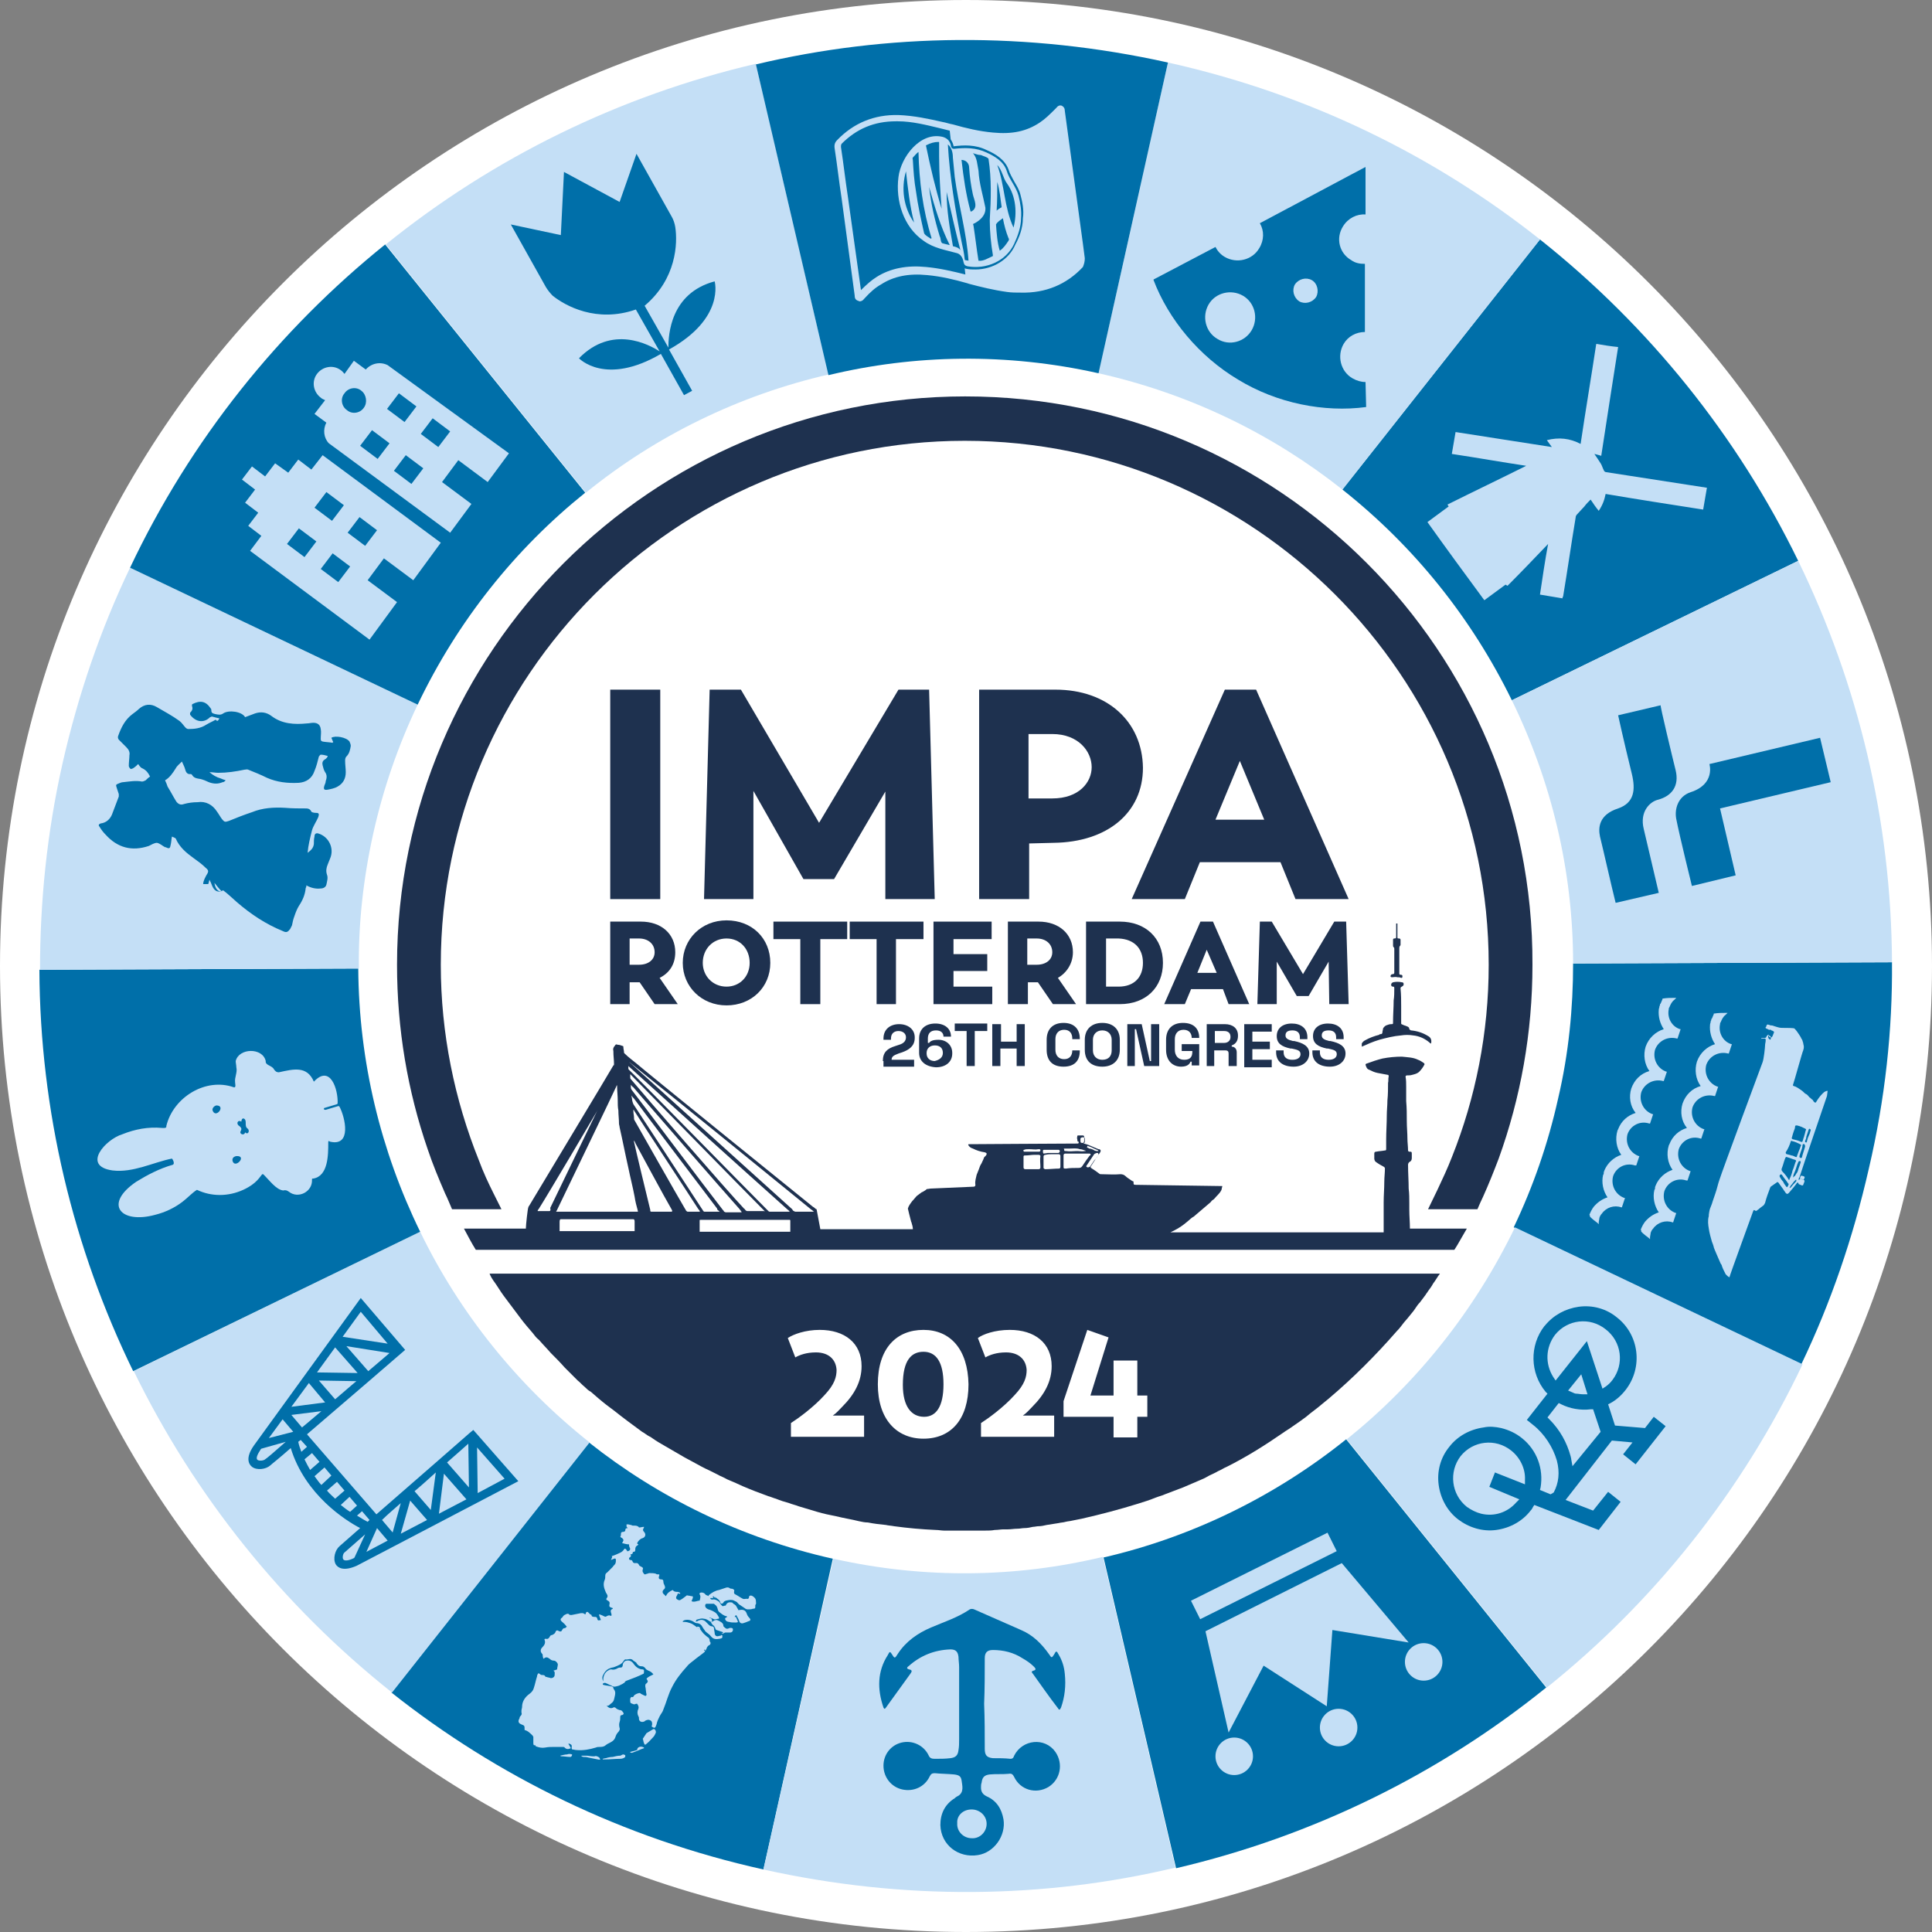 <svg enable-background="new 0 0 309 309" height="309" viewBox="0 0 309 309" width="309" xmlns="http://www.w3.org/2000/svg" xmlns:xlink="http://www.w3.org/1999/xlink"><rect x="0" y="0" width="309" height="309" fill="#808080" stroke="none"/><defs><clipPath id="a"><use xlink:href="#b"/></clipPath><path id="b" d="m241.8 112 45.8-22.3c-9.7-19.9-23.8-37.5-41.3-51.4l-31.6 40c11.5 9.1 20.7 20.6 27.1 33.7z"/></defs><path d="m309 154.5c0 85.3-69.2 154.5-154.5 154.5s-154.5-69.2-154.5-154.5 69.2-154.5 154.5-154.5 154.5 69.2 154.5 154.5" fill="#fff"/><use fill="#006fa9" xlink:href="#b"/><path clip-path="url(#a)" d="m213.3 59c.3.3.3.4-.3.9.1-.4.2-.7.3-.9zm-3.9 1.2c-.9-.9-.9-.9-.5-1.1.2.3.4.6.5 1.1.1-.1 0-.1 0 0zm1.8-1.1h.2v.4s-.1 0-.3 0c0-.2 0-.3.1-.4zm-.6 2.3c0 .1-.2.2-.3.2s-.1-.1-.2-.2h.1c.2-.4.3-.9.5-1.3 0-.1.1-.1.2-.2v.3c0 .4-.2.8-.3 1.2zm.6-.2c0 .1-.1.1-.2.1 0-.1-.1-.2 0-.2.1-.4.2-.7.3-1.1 0 0 0-.1.1-.2 0 0 .1 0 .1.1s.1.1.1.2c-.2.4-.3.8-.4 1.1z" fill="#006fa9"/><path d="m302.6 153.9-51 .2c0 7.1-.7 14.4-2.4 21.6-1.6 7.2-4 14.1-7.1 20.6l46 21.9c4.7-9.8 8.3-20.3 10.8-31.3 2.6-11.1 3.8-22.2 3.7-33z" fill="#006fa9"/><path d="m249.9 95.7c-1.2-.2-2.4-.4-3.6-.6.4-2.7.8-5.4 1.3-8.1-2.2 2.3-4.3 4.5-6.5 6.7-.1-.1-.2-.1-.3-.2-1.1.8-2.3 1.7-3.4 2.5-3.1-4.2-6.1-8.3-9.1-12.5 1.1-.8 2.3-1.7 3.4-2.5-.1-.1-.1-.2-.2-.3 4.2-2.1 8.4-4.1 12.6-6.2-4-.6-7.9-1.3-11.9-1.9.2-1.2.4-2.4.6-3.5 5.1.8 10.2 1.6 15.4 2.4-.3-.4-.5-.7-.8-1.1 1.9-.5 3.7-.3 5.4.6.8-5.4 1.7-10.7 2.5-16 1.2.2 2.4.4 3.5.5-.9 5.7-1.8 11.5-2.7 17.4-.3-.1-.7-.2-1.1-.3.4.6.7 1 1 1.5.2.3.3.7.5 1.1.1.2.1.2.3.3 5.2.8 10.3 1.6 15.5 2.4.2 0 .5.1.7.1-.2 1.2-.4 2.4-.6 3.5-5.1-.8-10.3-1.6-15.6-2.5-.2 1-.5 1.8-1.1 2.7-.5-.6-.9-1.2-1.3-1.8-.4.4-.7.7-1 1.1-.4.4-.8.9-1.2 1.3-.1.1-.2.3-.2.5-.7 4.2-1.3 8.4-2 12.6-.1.1-.1.2-.1.3z" fill="#c4dff6"/><path d="m214.7 78.3 31.6-40c-16.9-13.4-37-23.3-59.5-28.3l-11.1 49.7c14.7 3.3 27.9 9.8 39 18.6z" fill="#c4dff6"/><path d="m218.4 61.1c-.7 0-1.4-.2-2.1-.6-1.9-1.1-2.5-3.6-1.4-5.5.7-1.2 2-1.9 3.4-1.9v-10.9c-.8 0-1.5-.1-2.2-.6-1.9-1.1-2.5-3.5-1.3-5.4.8-1.3 2.2-2 3.6-1.9v-7.6l-16.9 9c.7 1.2.7 2.7-.1 4-1.1 1.9-3.6 2.5-5.5 1.4-.7-.4-1.2-1-1.5-1.6l-9.9 5.2v.1c2.4 6.3 7.3 12.2 13.5 15.9 6.2 3.8 13.8 5.3 20.5 4.4zm-23.7-6.9c-1.9-1.1-2.5-3.6-1.4-5.5s3.6-2.5 5.5-1.4 2.5 3.6 1.4 5.5-3.6 2.6-5.5 1.4zm13.1-6c-.9-.6-1.2-1.8-.7-2.7.6-.9 1.8-1.2 2.7-.7s1.2 1.8.7 2.7c-.6.9-1.8 1.2-2.7.7z" fill="#006fa9"/><path d="m251.6 154.1 51-.2c-.1-22.6-5.4-44.5-15-64.2l-45.8 22.3c6.3 12.9 9.8 27.2 9.8 42.1z" fill="#c4dff6"/><path d="m94.2 230.7-31.6 40c16.9 13.4 37 23.3 59.5 28.3l11.1-49.7c-14.7-3.3-27.9-9.8-39-18.6z" fill="#006fa9"/><path d="m215.4 230.2 32 39.7c17.1-13.7 31.2-31.3 40.9-51.7l-46-21.9c-6.5 13.4-15.7 24.9-26.9 33.9z" fill="#c4dff6"/><path d="m264.5 226.6-1.4 1.8-4.8-.4-1.1-3.4.4-.2c.9-.5 1.7-1.2 2.4-2.1 2.8-3.6 2.2-8.8-1.4-11.6-1.7-1.4-3.9-2-6.1-1.7-2.1.3-4 1.3-5.4 3l-.1.1c-2.4 3.1-2.3 7.5.2 10.5l.3.3-3.3 4.2 1 .8c1.8 1.4 3.2 3.6 3.8 5.7.5 1.9.3 3.6-.5 5.1l-.5.3-1.7-.7.1-.4c.5-3-.6-6-3-7.9-1-.8-2.1-1.3-3.3-1.6-.9-.2-1.9-.3-2.8-.1-2.2.3-4.2 1.4-5.5 3.1-1.4 1.7-2 3.9-1.7 6.1s1.4 4.2 3.1 5.5 3.9 2 6.1 1.7 4.2-1.4 5.5-3.1c.2-.2.3-.4.4-.6l.2-.3 10.3 4 3.5-4.5-2-1.6-2.4 3-4.4-1.7 7.4-9.5 3.3.3-1.5 1.9 2 1.6 4.8-6.1zm-21.5 13.2-.5.5c-1.4 1.6-3.5 2.3-5.6 1.8-.8-.2-1.6-.6-2.3-1.1-2.5-2-2.9-5.6-1-8.1 2-2.5 5.6-2.9 8.1-.9 1.4 1.1 2.3 2.9 2.2 4.7v.7l-4.8-1.9-.9 2.3zm8.5-5.3-.2-1.1c0-.2-.1-.4-.1-.5-.6-2.2-1.7-4.2-3.4-5.9l-.3-.3 1.8-2.3.4.2c1.4.7 3.1 1 4.7.8h.4l1.2 3.6zm-.7-12.1 2.1-2.6 1 3.2h-.7c-.4 0-.8-.1-1.1-.1-.2 0-.4-.1-.6-.2zm7.1-1.7c-.3.4-.6.7-1 1l-.6.4-2.5-7.6-5 6.3-.4-.6c-1.3-2.1-1.2-4.7.3-6.7 2-2.5 5.6-2.9 8.1-.9 2.6 2 3 5.6 1.1 8.1z" fill="#006fa9"/><path d="m176.5 249.1 11.6 49.7c21.8-5.1 42-15 59.2-28.9l-32-39.7c-11.2 9-24.5 15.6-38.8 18.9z" fill="#006fa9"/><path d="m133.3 249.3-11.2 49.7c22.5 5 44.9 4.7 65.9-.3l-11.6-49.7c-13.7 3.3-28.4 3.6-43.1.3z" fill="#c4dff6"/><path d="m67.2 197-45.8 22.3c9.7 19.9 23.8 37.5 41.3 51.4l31.6-40c-11.5-9.1-20.8-20.7-27.1-33.7z" fill="#c4dff6"/><path d="m57.3 154.9-51 .2c.1 22.6 5.4 44.5 15 64.2l45.9-22.3c-6.3-12.9-9.8-27.2-9.9-42.1z" fill="#006fa9"/><circle cx="227.7" cy="265.8" fill="#c4dff6" r="3"/><circle cx="214.1" cy="276.3" fill="#c4dff6" r="3"/><circle cx="197.4" cy="280.9" fill="#c4dff6" r="3"/><path d="m214.6 250-21.8 10.9 3.7 16.2 5.6-10.7 10.1 6.5.9-12.2 12.2 2z" fill="#c4dff6"/><path d="m189.8 250.5h24.4v3.3h-24.4z" fill="#c4dff6" transform="matrix(-.895 .446 -.446 -.895 495.386 387.634)"/><path d="m59.7 133.3c1.6-7.2 4-14.1 7.1-20.6l-46-21.9c-4.7 9.8-8.3 20.3-10.8 31.3-2.5 11.1-3.6 22.1-3.6 33l51-.2c-.1-7.1.7-14.4 2.3-21.6z" fill="#c4dff6"/><path d="m93.6 78.8-32-39.7c-17 13.7-31.1 31.2-40.8 51.7l46 21.9c6.4-13.4 15.6-24.9 26.8-33.9z" fill="#006fa9"/><path d="m62 58.4c-1.2-.6-2.6-.3-3.5.7l-1.9-1.4-1.5 2.1c-.2-.2-.3-.4-.6-.6-1.2-.9-2.9-.6-3.8.6s-.6 2.9.6 3.8c.2.2.5.3.7.4l-1.7 2.2 1.9 1.4c-.6 1.1-.4 2.5.4 3.3l19.4 14.3 3.4-4.6-4.7-3.5 2.6-3.5 4.7 3.5 3.4-4.6zm5.7 16.5-1.9 2.5-2.8-2.1 1.9-2.5zm-5.4-4-1.9 2.5-2.8-2.1 1.9-2.5zm-4.1-5.7c-.6.9-1.9 1.1-2.7.4-.9-.6-1.1-1.9-.4-2.7.6-.9 1.9-1.1 2.7-.4.8.6 1 1.9.4 2.7zm13.8 3.8-1.9 2.5-2.8-2.1 1.9-2.5zm-5.4-4-1.9 2.5-2.8-2.1 1.9-2.5z" fill="#c4dff6"/><path d="m49.8 75.1-2.1-1.6-1.6 2.1-2.1-1.5-1.6 2.1-2.1-1.6-1.6 2.1 2.1 1.6-1.6 2.1 2.1 1.6-1.6 2.1 2.1 1.6-1.8 2.4 19.1 14.2 4.4-6-4.7-3.5 2.6-3.5 4.7 3.5 4.4-6-18.9-14zm6.2 15.5-1.9 2.5-2.8-2.1 1.9-2.5zm-5.4-4-1.9 2.5-2.8-2.1 1.9-2.5zm9.7-1.8-1.9 2.5-2.8-2.1 1.9-2.5zm-5.3-4-1.9 2.5-2.8-2.1 1.9-2.5z" fill="#c4dff6"/><path d="m132.5 59.9-11.6-49.7c-21.8 5.1-42 15-59.2 28.9l32 39.7c11.2-9.1 24.5-15.6 38.8-18.9z" fill="#c4dff6"/><path d="m106.9 55.6-3.8-6.7c5.1-4.3 5.3-10 4.9-12.6-.1-.6-.3-1.2-.6-1.7l-5.6-10-2.7 7.7-8.9-4.8-.5 10.1-8-1.7 5.6 10c.3.5.7 1 1.1 1.4 2 1.6 7 4.4 13.3 2.2l3.8 6.7c-1.7-1.1-7.6-4.3-12.9 1.1 0 0 4.2 4.5 13.1-.7l3.7 6.6 1.3-.7-3.7-6.6c9-5 7.3-10.9 7.3-10.9-7.1 1.9-7.4 8.6-7.4 10.6z" fill="#006fa9"/><path d="m175.7 59.7 11.1-49.7c-22.5-5-44.9-4.7-65.9.3l11.6 49.7c13.7-3.3 28.5-3.6 43.2-.3z" fill="#006fa9"/><path clip-rule="evenodd" d="m88.1 268.4c-.2-.1-.5-.1-.7-.2-.1 0-.2 0-.2-.1-.1-.2-.3-.2-.5-.2s-.3-.1-.4-.2-.3-.1-.3.1c-.1.1-.1.2-.1.3-.2.6-.3 1.2-.5 1.8-.1.4-.3.7-.7 1-.7.5-1.2 1.2-1.2 2.1 0 .2-.1.4-.1.6v.3c.1.2 0 .4-.1.5s-.2.2-.2.4c-.3.5-.2.8.3 1s.5.2.5.8v.1c.5.1.9.5 1.3.9 0 .1.1.1.1.2v1c0 .3.1.4.3.3 0 .1.1.2.1.2.5.2 1 .3 1.5.2s1-.1 1.5-.1h1.3c.1 0 .3 0 .3.1.3.3.6.3 1 .1-.1-.2-.2-.4-.4-.7.2-.1.3.1.4.1.3.2 0 .5.2.8.2 0 .5.1.7.1 1.1.1 2.1-.1 3.1-.4.2-.1.4-.1.7-.1.4 0 .7-.1.9-.3.1-.1.3-.2.5-.3.4-.2.8-.4 1-.9.1-.3.2-.6.5-.9.1-.1.3-.4.2-.6-.1-.4-.1-.7 0-1s.1-.5.1-.8c0-.2.1-.3.3-.3.3-.1.3-.3.1-.5-.1-.2-.3-.3-.5-.3-.1 0-.2-.1-.3-.1-.2-.1-.3-.2-.4-.3-.1 0-.2-.1-.3 0-.4.2-.7.1-1.1-.3.4.1.5-.2.8-.4.4-.3.4-.6.5-1s.2-.8-.1-1.2c0 0-.1-.1-.1-.2 0-.2-.2-.3-.4-.3-.4-.1-.7-.1-1.1-.2-.1 0-.2-.1-.2-.1 0-.1.1-.2.1-.2.1 0 .3-.1.4 0 .3.1.6.3.9.4.4.3.8.1 1.2 0l.6-.3c.1-.1.2-.1.3-.2.1-.3.4-.3.6-.4.8-.3 1.6-.6 2.4-1 .1 0 .1-.3.1-.5 0-.1-.1-.2-.2-.2-.6 0-1.1-.4-1.4-.8-.3-.5-.7-.7-1.2-.6-.3 0-.6.4-.6.7 0 .2-.1.4-.3.4s-.3 0-.5.1c-.3.2-.7.3-1 .2-.1 0-.3 0-.4.1-.7.3-1 1.1-.9 1.8-.2-.3-.2-.6-.1-.9.3-.6.6-1 1.2-1.2.2-.1.5-.1.7-.2.5-.2 1.1-.4 1.4-.9.1-.1.2-.3.3-.3.4.1.9-.3 1.3.2.1.1.2.1.3.2s.2.1.2.2c.2.3.4.5.8.5.3 0 .4.1.6.3.1.2.3.3.5.4.3.1.6.3.8.6-.4.2-.9.4-1.1.7.1.2.2.3.2.4s-.1.3-.3.4c-.1.1-.1.3-.1.4.1.4.1.9.2 1.3 0 .2-.1.3-.3.2s-.4-.2-.6-.3c0 0-.1-.1-.1-.1-.2-.1-.9.2-1 .4s-.2.3-.4.2c-.3.2-.2.5-.2.8 0 .1.1.2.1.2.3.1.5.3.8.1h.2c.2.3.3.5.2.8-.2.4-.2.8 0 1.2.1.1.1.3.1.5.1.4.5.5.9.3 0 0 .1-.1.1-.1.2-.1.5-.2.7-.1.3.1.4.3.4.6 0 .1 0 .3-.1.4.5.4.6.3.8-.3.1-.5.3-.9.5-1.3s.5-.7.6-1.1c.5-1.2.8-2.5 1.4-3.6.6-1.2 1.4-2.2 2.3-3.2.3-.4.7-.7 1.1-1 .6-.5 1.2-.9 1.8-1.4 0 0 0-.1.1-.1-.1-.1-.2-.1-.2-.2v-.1c.2.2.3.2.3.1s0-.1.1-.2 0 0 0-.1c.1-.1.1-.2.2-.3s.2-.2.3-.2c.2-.2.2-.4 0-.6 0 0 0-.1 0-.2s-.1-.2-.1-.3c-.1-.1-.3-.2-.4-.3-.2-.2-.5-.4-.7-.7-.1-.1-.2-.3-.3-.4-.6-.3-1-.8-1.6-1-.3-.1-.6-.2-1-.2-.1 0-.1 0-.2 0v-.1c.1-.1.3-.2.4-.2.4-.1.8 0 1.2.2.2.1.4.3.6.3.5 0 .8.3 1 .7.1.2.3.4.4.6.3.3.7.5.9.8.4.5.8.5 1.4.4.4-.1.5-.1.4-.6-.1 0-.2 0-.2.1-.2 0-.4.1-.6.1s-.4-.2-.4-.5c0-.2-.1-.5-.1-.7 0-.3-.2-.4-.4-.4-.1 0-.3-.1-.4-.2-.2-.2-.4-.4-.6-.6-.4-.3-.8-.3-1.3 0 0 0-.1 0-.2.1 0-.3.1-.4.3-.4.3-.1.7-.2 1-.1.3 0 .6.2.9.4.2.1.3.2.4 0 0-.1-.1-.3-.1-.4-.1-.1-.2-.1-.3-.1v-.1c.2.1.4.1.5.2.1 0 .2.1.3.1.2 0 .4-.1.6-.1.1 0 .1-.1.1-.2-.2-.3-.3-.6-.6-.8s-.7-.4-1.1-.5c-.3-.1-.6-.4-.5-.7 0-.1.1-.2.2-.2h1.1c.1 0 .1 0 .2.1.3.2.4.4.5.8 0 .1.1.3.2.4.4.3.7.6 1.2.7 0 0 .1 0 .1.1-.4.2-.4.3-.2.6.1.1.3.2.5.2.3.1.6.1 1 .1.2 0 .5 0 .4-.2s-.2-.5-.3-.7h-.1-.1c.1-.3.3-.3.3-.2.1.2.3.5.4.8.1.4.4.5.7.4s.6-.2.8-.3c.4-.1.4-.3.1-.6-.2-.2-.3-.4-.4-.7-.2-.5-.6-.6-1.1-.5-.1 0-.2 0-.3.1 0 0 0 0 .1-.1-.1-.2-.3-.5-.4-.7-.1-.1-.2-.2-.4-.3-.1-.1-.1-.1-.2-.2-.5-.1-.8 0-1 .4 0 0 0 .1-.1.1-.2 0-.4.1-.4.1-.2-.1-.4-.4-.5-.6s-.7-.5-.9-.5c-.5.1-.6 0-.7-.5-.1 0-.2 0-.3-.1-.1 0-.3-.1-.4-.2-.1-.2-.4-.3-.6-.3s-.4.1-.3.3c.2.3.1.6 0 1-.4 0-.8.3-1.3.1.1-.2.1-.3.2-.5 0-.1.1-.3-.1-.3s-.4-.1-.6-.1c-.1 0-.3-.1-.3 0-.3.2-.6.5-1 .7-.2.1-.3 0-.5-.1s-.2-.3-.1-.5.2-.3.2-.5c0 0 .1.1.2.1h.2c0-.1-.1-.2-.1-.2-.1 0-.2-.1-.3-.1-.3 0-.6 0-.8-.3-.5.2-.9.5-1.1 1-.1-.1-.2-.2-.3-.3-.3-.2-.3-.6 0-.8.2-.2.2-.3.1-.6-.1-.2-.2-.4-.2-.6 0-.3-.1-.4-.4-.4s-.4-.2-.3-.5.1-.3-.2-.3c-.1 0-.2 0-.3-.1-.3-.1-.7-.1-1-.1h-.1c-.2.1-.4.1-.6.2-.1 0-.2 0-.2-.1-.2-.2-.3-.4-.2-.7.1-.2 0-.3-.2-.4s-.4-.2-.4-.3c-.2-.4-.4-.3-.7-.3-.1 0-.3-.1-.3-.2-.1-.2-.1-.3-.4-.3-.1 0-.2-.1-.2-.2 0 0 0-.2.1-.2.2-.1.3-.3.1-.5.3 0 .4-.1.4-.3 0-.1.1-.1.1-.1.3 0 .3-.2.3-.4 0-.3.1-.5.3-.6.1-.1.2-.1.2-.2-.1 0-.2-.1-.2-.2.2-.4.5-.7.9-.8.5-.2.5-.7.2-1-.2-.2-.2-.4-.1-.5 0-.1.1-.1.1-.3-.3 0-.5.1-.8.1-.1-.2-.4-.3-.7-.3-.1 0-.2 0-.3 0s-.2-.1-.3-.1-.3-.1-.5-.1c-.1 0-.2 0-.2 0v.3c0 .1.1.2.2.3-.3 0-.4.1-.4.4 0 .1-.2.2-.3.2-.3 0-.4.1-.4.4v.2c-.2.2 0 .3.2.4.2.2.3.3.1.6 0 .1-.1.1-.1.2.4.1.7.2 1.1.2 0 .1 0 .3.1.5.2.3 0 .6-.4.6 0 0 0-.1-.1-.2-.1-.2-.3-.3-.4-.1-.3.5-.8.6-1.2.8-.2.1-.5.2-.8.3 0 0 .1 0 .1.1s-.1.3-.2.5c.2-.1.3-.1.5-.2s.3 0 .3.2 0 .4-.1.6-.3.3-.4.5c-.3.3-.6.6-.9.9-.2.1-.3.3-.3.5s0 .5-.1.7c-.3.7-.1 1.3.2 2 .1.2.4.5.2.8s-.2.3.1.5c.2.1.3.2.3.4-.1.6-.1.6.5.8v.1c-.5.2-.3.5-.2.9 0 .2 0 .3-.2.2s-.4 0-.6.1c-.1.1-.2.1-.4 0s-.4-.2-.7-.3c0 0-.1 0-.1.1.1.3.2.5.3.8-.5.1-.5.1-.6-.3-.1-.2-.2-.2-.4-.2s-.5 0-.5-.3c0 0-.1-.1-.2-.1-.1-.1-.2-.2-.3-.3s-.1-.1-.2-.1-.1.1-.2.1c0 .1 0 .2-.1.3-.2-.1-.3-.2-.4-.2s-.2 0-.3 0c-.5.1-1 .2-1.5.3-.2 0-.3 0-.4-.1 0-.1-.2-.1-.3-.1-.2.1-.6.2-.7.5 0 0-.1.1-.1.1-.3.2-.3.4-.1.6s.5.4.7.7c.1.1.2.2.1.2-.1.1-.2.2-.3.2-.2 0-.3.1-.4.3s-.2.3-.4.2c-.1 0-.2 0-.2-.1-.3-.1-.4 0-.5.3-.1.2-.3.3-.5.4-.2 0-.3.1-.4.3s-.3.4-.6.3c-.1 0-.3 0-.2.2.2.5-.1.9-.4 1.2s-.3.7 0 1c.1.1.1.2.1.4 0 .1.1.3.1.4.4-.3.6-.3 1 0 .2.2.4.3.7.3s.7.5.6.7c0 .2-.1.4-.1.7-.2.1-.3.1-.6.2.3.2.2.4.2.7s-.3.5-.6.5z" fill="#c4dff6" fill-rule="evenodd"/><path clip-rule="evenodd" d="m114.1 255.6c0-.1-.1-.2-.1-.3h.1c.1.1.2.2.3.3 0-.1 0-.1 0-.2.2.3.7.4.8.9.1.3.4.2.5 0s.2-.2.4-.3c.5-.1.9-.2 1.3 0 .2.1.5.2.6.4l.2.2c.3.2.6.4.9.6.1.1.3.2.5.2.3 0 .6 0 .8-.1.4 0 .4-.1.4-.4 0-.1 0-.2 0-.2.2-.2.1-.4.1-.6 0-.4-.2-.6-.5-.8s-.6-.1-.6.1-.1.4-.4.3c-.2 0-.4.1-.6 0-.4-.2-.8-.5-1.2-.7-.2-.1-.2-.2-.2-.4.1-.3 0-.4-.3-.5-.1 0-.3 0-.4-.1-.3-.2-.5-.1-.8 0s-.6.2-.9.3c-.6.1-1.1.4-1.6.8-.1.1-.1.2-.1.4.4.2.6 0 .8.1z" fill="#c4dff6" fill-rule="evenodd"/><path clip-rule="evenodd" d="m116.6 260.4c-.1.1-.3.1-.4.1-.2-.1-.3-.2-.4-.3 0 0-.1-.1-.1-.1 0-.4-.2-.6-.6-.8-.1-.1-.3-.1-.4-.2-.2 0-.4 0-.5.1-.2.1-.3.2-.5.3.1.1.2.3.3.4.2.1.3.3.4.5 0 .1.1.3.2.3.3.1.6.2.9.3.1 0 .1.1.2.1-.1 0-.1.1-.2.1h-.1c.1.1.2.1.4 0 .1-.1.2-.1.3-.1h.7c.3 0 .5-.3.4-.6 0-.1-.3-.2-.6-.1z" fill="#c4dff6" fill-rule="evenodd"/><path clip-rule="evenodd" d="m104.4 276.6c-.3.2-.7.4-1 .6-.2.3-.4.6-.6.9.1.2.1.5.2.7.1.3.2.3.4.1.4-.3.7-.7 1.1-1.1.2-.2.3-.5.4-.7 0-.1 0-.3-.1-.4-.1-.2-.3-.2-.4-.1z" fill="#c4dff6" fill-rule="evenodd"/><path clip-rule="evenodd" d="m100 280.7c-.1 0-.2-.1-.3-.1-.2 0-.4.2-.5.2-.4 0-.8.1-1.2.2-.4 0-.8.1-1.1.2-.2 0-.4.1-.5.1v.1h.4c.8 0 1.6-.1 2.4-.1.3 0 .6-.1.8-.3 0 0 0-.2 0-.3z" fill="#c4dff6" fill-rule="evenodd"/><path clip-rule="evenodd" d="m95.7 281c-.2-.1-.4-.2-.6-.1-.1 0-.2 0-.3 0-.3 0-.7-.1-1-.1s-.6 0-.8 0v.1c.1 0 .2.1.3.1.2 0 .5 0 .8.1.5.1 1 .2 1.5.3.1 0 .3.1.4 0-.1-.2-.1-.3-.3-.4z" fill="#c4dff6" fill-rule="evenodd"/><path clip-rule="evenodd" d="m90.7 280.6c-.3 0-.7.1-1.1.2.1.1.1.1.2.1.5 0 .9.1 1.4.1.2 0 .3-.2.3-.4-.3-.1-.6-.1-.8 0z" fill="#c4dff6" fill-rule="evenodd"/><path clip-rule="evenodd" d="m101.9 279.9c-.4.1-.7.2-1.1.3v.1c.1 0 .3.1.4 0 .6-.2 1.2-.5 1.8-.7 0 0 0 0 0-.1-.5-.3-1.1-.1-1.1.4z" fill="#c4dff6" fill-rule="evenodd"/><path clip-rule="evenodd" d="m111.4 260.2c.2.2.4.3.6.4 0-.4-.3-.5-.6-.4z" fill="#c4dff6" fill-rule="evenodd"/><g fill="#1e314f"><path d="m97.6 110.3h8v33.5h-8z"/><path d="m143.7 110.3-12.7 21.3-12.5-21.3h-5l-.9 33.5h7.9v-17.3l8 14.1h4.9l8.2-14v17.2h7.9l-.9-33.5z"/><path d="m168.8 110.3h-12.2v33.5h8v-8.9l3.9-.1c8.6-.1 14.3-4.8 14.3-12-.1-7.4-5.7-12.5-14-12.5zm-.5 17.4h-3.8v-10.3h3.8c4.2 0 6.3 2.8 6.3 5.3 0 2.4-2 5-6.3 5z"/><path d="m195.9 110.3-14.9 33.5h8.5l2.4-5.9h12.9l2.4 5.9h8.5l-14.8-33.5zm-1.5 20.8 3.9-9.4 3.9 9.4z"/><path d="m97.5 160.6h3.2v-3.5h1.6l2.4 3.5h3.7l-2.9-4.2c1.6-.8 2.5-2.2 2.5-4.1 0-2.9-2.2-4.9-5.5-4.9h-4.9v13.2zm3.2-10.5h1.5c1.5 0 2.5.9 2.5 2.2 0 1.2-1 2-2.5 2h-1.5z"/><path d="m109.2 154c0 3.8 3 6.8 7 6.8s7-2.9 7-6.8-2.9-6.8-7-6.8c-4 0-7 3-7 6.8zm7-3.9c2.2 0 3.7 1.7 3.7 3.9s-1.6 3.8-3.7 3.8c-2.2 0-3.8-1.7-3.8-3.8 0-2.2 1.6-3.9 3.8-3.9z"/><path d="m131.2 160.6v-10.4h4.3v-2.8h-11.8v2.8h4.3v10.4z"/><path d="m143.3 160.6v-10.4h4.4v-2.8h-11.8v2.8h4.3v10.4z"/><path d="m149.3 160.6h9.4v-2.8h-6.2v-2.5h5.4v-2.7h-5.4v-2.4h6.1v-2.8h-9.3z"/><path d="m171.6 152.3c0-2.9-2.2-4.9-5.5-4.9h-4.9v13.2h3.2v-3.5h1.6l2.4 3.5h3.7l-2.9-4.2c1.4-.8 2.4-2.3 2.4-4.1zm-5.8 2h-1.5v-4.2h1.5c1.5 0 2.5.9 2.5 2.2 0 1.2-1 2-2.5 2z"/><path d="m173.7 147.4v13.2h5.4c4.2 0 6.9-2.7 6.9-6.6 0-4-2.8-6.6-6.9-6.6zm9.1 6.6c0 2.3-1.4 3.8-3.9 3.8h-2v-7.7h2c2.5.1 3.9 1.6 3.9 3.9z"/><path d="m186.2 160.6h3.3l1-2.4h5.1l.9 2.4h3.3l-5.8-13.2h-2zm8.4-5h-3.1l1.5-3.7z"/><path d="m208.4 155.8-5-8.4h-1.9l-.4 13.2h3.1v-6.8l3.2 5.5h1.9l3.2-5.5.1 6.8h3.1l-.4-13.2h-1.9z"/><path d="m154.4 63.4c-50.1 0-90.9 40.8-90.9 90.9 0 10.3 1.7 20.2 4.9 29.5.8 2.4 1.8 4.8 2.8 7.1.4.8.7 1.6 1.1 2.5h7.9c-.4-.8-.8-1.6-1.2-2.4-.9-1.8-1.7-3.5-2.4-5.4-3.9-9.7-6.1-20.3-6.1-31.3 0-46.2 37.6-83.8 83.8-83.8s83.8 37.6 83.8 83.8c0 10.9-2.1 21.3-5.9 30.8-.7 1.8-1.5 3.5-2.3 5.2-.5 1-1 2.1-1.5 3.1h7.9c.3-.7.6-1.4.9-2 .9-2 1.7-4 2.5-6.1 3.5-9.7 5.4-20.1 5.4-31 .2-50.1-40.6-90.9-90.7-90.9z"/><path d="m78.9 204.8c.6.8 1.1 1.7 1.7 2.5.3.4.6.8.9 1.2s.6.8.9 1.2.6.8.9 1.2c.6.8 1.3 1.6 1.9 2.3.3.4.6.8 1 1.1.6.7 1.3 1.4 1.9 2.1 0 0 .1.1.1.1.7.7 1.4 1.4 2.1 2.2l2.1 2.1c.4.3.7.7 1.1 1 .3.3.6.6 1 .8.8.7 1.6 1.4 2.5 2.1.4.3.8.6 1.2.9 1.5 1.2 3 2.3 4.5 3.4.4.2.7.5 1.1.7.2.1.4.2.5.3.7.5 1.4.9 2.1 1.3 1 .6 2.1 1.2 3.1 1.8.4.2.9.5 1.3.7.9.5 1.8 1 2.7 1.4.4.2.8.4 1.2.6.5.3 1.1.5 1.6.8.5.2.9.4 1.4.6.4.2.7.3 1.1.5 1.4.6 2.7 1.1 4.1 1.6.4.1.8.3 1.2.4.7.3 1.4.5 2.1.7.5.2 1 .3 1.5.5 1 .3 2 .6 3 .9s2 .5 3 .7c1.2.3 2.5.5 3.7.8.5.1.9.2 1.4.2 1 .2 1.9.3 2.9.4.4.1.8.1 1.3.2 2.2.3 4.4.5 6.7.6.4 0 .9.1 1.3.1h.7 2.6 2.6.6c.5 0 1.1 0 1.6-.1.5 0 1-.1 1.4-.1h.7c.5 0 1-.1 1.5-.1.4 0 .8-.1 1.1-.1.5 0 1-.1 1.4-.2.3 0 .6-.1.9-.1.4 0 .9-.1 1.3-.2.7-.1 1.3-.2 1.9-.3.4-.1.8-.1 1.1-.2.4-.1.7-.1 1.1-.2.5-.1 1-.2 1.5-.3 3.1-.7 6.1-1.5 9-2.4 1-.3 1.9-.6 2.9-1 .5-.2 1-.3 1.4-.5 1-.4 1.9-.7 2.9-1.1.9-.4 1.9-.8 2.8-1.2.5-.2.9-.4 1.4-.7.4-.2.9-.4 1.4-.7.5-.2.9-.5 1.4-.7 3.2-1.6 6.2-3.5 9.1-5.5.4-.3.8-.5 1.2-.8s.9-.6 1.3-.9.7-.5 1.1-.8c.8-.7 1.7-1.3 2.5-2 .4-.3.7-.6 1.1-.9 3.9-3.3 7.5-6.9 10.9-10.8.4-.4.7-.8 1-1.2s.7-.8 1-1.2.7-.8 1-1.3c.2-.3.4-.6.7-.9.3-.4.6-.8.9-1.2.1-.2.3-.4.4-.6.3-.4.6-.8.8-1.2.4-.5.7-1.1 1.1-1.6h-152c.2.5.4.8.6 1.1zm91.2 19.3 3.8-11.4 3.4 1.2-2.9 9.3h3.7v-5.6h3.8v5.6h1.6v3.4h-1.6v3.3h-3.8v-3.3h-8zm-8.6-11.4c4 0 6.7 2.1 6.7 5.8 0 2.4-1.1 4.5-3.1 6.5-.4.4-.9 1-1.5 1.4h5v3.4h-11.7v-2.2c1.1-.7 3.6-2.5 5.4-4.5 1.6-1.7 1.9-2.9 1.9-4-.1-1.7-1.3-2.8-3.3-2.8-1.5 0-2.6.4-3.3.8l-1.2-3.1c.8-.6 2.7-1.3 5.1-1.3zm-13.8 0c4.3 0 7.1 3.1 7.2 8.7 0 5.6-2.8 8.7-7.2 8.7-4.3 0-7.3-3.1-7.3-8.7 0-5.8 3-8.7 7.3-8.7zm-16.6 0c4 0 6.7 2.1 6.7 5.8 0 2.4-1.1 4.5-3.1 6.5-.4.4-.9 1-1.5 1.4h5v3.4h-11.7v-2.2c1.1-.7 3.6-2.5 5.4-4.5 1.6-1.7 1.9-2.9 1.9-4-.1-1.7-1.3-2.8-3.3-2.8-1.5 0-2.6.4-3.3.8l-1.2-3.1c.9-.6 2.8-1.3 5.1-1.3z"/><path d="m147.8 226.6c1.9 0 3.1-1.6 3.1-5.2s-1.2-5.2-3.2-5.2c-1.9 0-3.3 1.3-3.3 5.3 0 3.5 1.4 5.1 3.4 5.1z"/><path d="m225.5 196.5c0-1-.1-2-.1-3 0-.3 0-.7 0-1 0-.8 0-1.6-.1-2.4 0-1.2-.1-2.5-.1-3.8 0-.2.1-.4.3-.5s.3-.3.3-.6c0-.2 0-.4 0-.5 0-.5 0-.5-.4-.5-.1 0-.2-.1-.2-.2 0-.6-.1-1.3-.1-1.9 0-.9-.1-1.8-.1-2.8 0-1.1 0-2.1-.1-3.2 0-.7 0-1.5 0-2.2v-.1c0-.5 0-1.1-.1-1.6 0-.1.1-.2.2-.2.3 0 .6 0 .9-.1.4-.1.8-.2 1.1-.5s.6-.7.8-1.1c.1-.1 0-.2-.1-.3-.3-.2-.6-.4-.9-.5-.8-.4-1.7-.4-2.6-.5-1 0-2.1.1-3.1.3-.8.2-1.7.5-2.5.8-.1 0-.2.1-.2.2.1.3.2.7.6.8.4.2.8.4 1.3.5s1.1.2 1.6.3c.2 0 .2.1.2.3-.1.3 0 .7-.1 1 0 .9 0 1.8-.1 2.8 0 .8-.1 1.6-.1 2.4 0 1.3-.1 2.6-.1 3.9v1.5c0 .2-.1.2-.2.2-.5.1-.9.1-1.4.2-.2 0-.3.1-.3.3v.8c0 .2.1.4.2.5.4.3.9.6 1.3.8.1.1.2.1.2.3 0 .7-.1 1.4-.1 2.1 0 1.1-.1 2.2-.1 3.3v1.2 1.2 2.4h-34.1c.2-.1.4-.2.6-.3.8-.4 1.5-.9 2.2-1.5.2-.2.8-.7.9-.7.1-.1 1.9-1.6 2.7-2.3.1-.1.2-.3.4-.4s.3-.3.5-.5c0 0 .5-.5.7-.8.1-.2.2-.3.2-.5 0 0 .1-.4.1-.4-.3 0-13.1-.2-13.9-.2-.3 0-.3-.1-.3-.3s0-.3-.2-.3c-.4-.3-.8-.5-1.1-.8-.2-.2-.5-.3-.8-.3-1 .1-2.1 0-3.1 0-.1 0-.2 0-.3-.1-.4-.3-.8-.6-1.3-.9-.1-.1-.1-.2 0-.3.3-.5.6-.9.9-1.4.2-.2.3-.5.5-.7.2-.3.2-.5-.1-.6 0 0 0 0-.1 0-.8-.3-1.5-.7-2.3-.9-.1 0-.1-.1-.1-.2.1-.1.1-.1.1-.2 0-.2 0-.5 0-.7 0-.1-.1-.2-.2-.2-.2 0-.4 0-.7 0-.1 0-.2 0-.2.1 0 .2-.1.3 0 .5 0 .1 0 .3.1.4.1 0 .2 0 .1.2 0 .1-.1.1-.2.1s-.2 0-.2 0c-2.4 0-16.2.1-17 .1-.1 0-.2 0-.2 0-.1.1 0 .2 0 .2.2.3.4.4.7.5.6.3 1.2.5 1.9.6.3.1.4.2.2.5-.1.1-.2.2-.3.3-.1.3-.2.5-.3.7-.1.3-.3.5-.4.8 0 .1-.1.2-.1.3-.1.3-.3.7-.4 1-.1.5-.3 1-.2 1.6 0 .2-.1.3-.3.3s-6.8.3-6.9.3c-.4.1-.6 0-.7.2-.2.1-.4.3-.7.4-.3.2-.5.4-.8.6-.2.2-.4.5-.7.8-.3.4-.6.8-.7 1.2 0 .1.4 1.6.5 2 0 .1.1.2.1.3.1.3.2.7.2 1h-12.1-2.7l-.6-3.2s-.1 0-.2-.1c0 0-.2-.2-.4-.3-3.6-2.9-27.2-22-28.2-22.9-.6-.5-1.3-1-1.9-1.6-.1-.1-.1-.1-.1-.2 0-.3-.1-.5-.1-.8 0-.1 0-.2-.1-.2-.3-.1-.5-.2-.8-.2-.3-.1-.3-.1-.5.2-.2.2-.3.5-.2.8v.1c0 .7.1 1.3.1 2 0 .1 0 .2-.1.2-.2.4-12 20-13.5 22.5-.1.1-.1.2-.1.2-.1.1-.4 2.9-.4 3.4h-9.9c.6 1.1 1.2 2.3 1.9 3.4h156.5c.2-.3.3-.5.5-.8.5-.9 1-1.7 1.5-2.6h-9.1c0 .3 0 .1 0 0zm-124.4-22.1c-.1-.1-.2-.3-.2-.5 0-.1 0-.3 0-.4.1.1.2.3.4.4 1 1.2 15 17.3 17 19.5.1.2.2.2.2.3 0 0 0 0 .1.1v.1h-.1c-.8 0-1.6 0-2.4 0-.1 0-.2-.1-.3-.1 0-.1-.1-.2-.2-.3-2.2-2.8-13.7-18.1-14.5-19.1zm14 19.4h-.1-1c-.4 0-.8 0-1.3 0-.1 0-.1 0-.2-.1s-.1-.2-.2-.3c-1.9-2.9-10-15.3-11-16.8 0 0-.2-.5-.2-.7s-.1-.5-.1-.7c.1.2.3.4.4.5.4.6 12 15.9 13.3 17.6v.1c.1.1.1.2.2.2.1.1.2.2.2.2zm-13.6-20.5c-.2-.2-.4-.5-.6-.7-.1-.1-.1-.2-.1-.3 0-.2 0-.3 0-.5.4.4 18.5 18.9 21.1 21.5.2.2.3.3.3.3s.1.1.1.1c0 .1-.1 0-.1 0-.9 0-1.8 0-2.6 0-.1 0-.2 0-.3-.1-.1 0-.1-.2-.3-.3-2.4-2.5-16.7-19-17.5-20zm-.9-2.2c-.1-.1-.1-.1-.1-.2s0-.2 0-.4c8.5 7.7 16.9 15.3 25.4 22.9.1.1.3.2.4.4-.1 0-.1 0-.2 0-1 0-2 0-2.9 0-.1 0-.2 0-.3-.1 0 0-.1-.1-.3-.3-2.7-2.7-21.7-22.1-22-22.3zm-12.6 22.5c0 .1-.1.1-.2.1-.6 0-1.1 0-1.7 0h-.1s0-.1 0-.1c0-.1.1-.1.2-.3 1.4-2.2 8.9-14.9 9.3-15.6 0-.1.1-.1.1-.2-.1.2-.2.4-.3.6-1.1 2.3-6.3 13-7.3 15.1.1.3 0 .4 0 .4zm1.4 3.4c.1 0 .1-.1.1-.2 0-.4 0-.9 0-1.3 0-.2 0-.5.2-.5h11.6c.2 0 .2.3.2.4v1.4.1h-12.1zm12.6-3.2h-12.9c-.2 0-.2 0-.1-.1 0-.1.1-.1.1-.2 1.3-2.7 9.4-19.5 9.5-19.8 0-.1 0-.1.1-.1v.2c0 .7.1 1.5.1 2.2 0 .5 0 1.1.1 1.6 0 .7.1 1.4.1 2.1 0 .2.1.4.1.6.5 2.2.9 4.3 1.4 6.5.3 1.5.7 3 1 4.6.1.7.3 1.5.5 2.2 0 .1 0 .2.1.2 0-.1 0 0-.1 0zm5.3 0h-2.8c-.1 0-.2 0-.3 0s-.1 0-.2-.1c0 0 0-.1 0-.2-.4-1.6-2.4-9.9-2.6-10.9 0 0 0-.1 0-.2.1.2.2.3.2.4.6 1.1 4.8 8.9 5.8 10.6 0 .1.1.1.1.2 0 .2 0 .2-.2.2zm4.5 0c-.6 0-1.2 0-1.8 0-.1 0-.2-.1-.3-.2 0-.1-.1-.2-.1-.2-1.3-2.2-7.2-12.6-8.1-14.2-.1-.1-.1-.3-.1-.5 0-.3-.1-.6-.1-1 0-.1 0-.1 0-.2.1 0 .1 0 .1.1.8 1.3 8.9 13.6 10.3 15.8.1.1.2.2.2.3 0 0 .1.1 0 .1 0 0 0 0-.1 0zm.1 3.2v-.1c0-.4 0-.8 0-1.2 0-.2 0-.3 0-.5 0-.1 0-.1.2-.1h14.1c.2 0 .2 0 .2.2v1.6.1zm18.3-3.2h-.1c-.9 0-1.9 0-2.8 0-.1 0-.2 0-.3-.1-.1 0-.2-.1-.3-.3-3.2-2.9-25.6-23.1-25.9-23.4 0 0-.1 0-.1-.1 9.7 7.8 19.4 15.7 29.1 23.6.1 0 .2.2.4.3zm38.1-9.2h1c.2 0 .3.1.3.3v.8.9c0 .2-.1.3-.2.3-.7 0-1.5.1-2.2.1-.1 0-.3-.1-.3-.2 0-.6 0-1.2 0-1.8 0-.2.1-.3.3-.3.4-.1.7-.1 1.1-.1zm7.4.1c-.2.3-.4.6-.7.9-.2.3-.4.6-.6.9-.1.2-.3.2-.5.2-.2-.1-.2-.2-.1-.3.4-.6.8-1.2 1.2-1.8.1-.1.2-.1.4-.2h.2c.1.2.1.2.1.3zm-1.8-1.4c0-.1.1 0 .1 0 .4.1.8.3 1.2.5.2.1.4.1.5.3-.3 0-.6 0-.8-.2-.2-.1-.5-.2-.7-.2-.1-.1-.2-.1-.4-.2.1 0 .1-.1.1-.2zm-1.1-1c0-.3 0-.3.3-.4.4 0 .4 0 .4.5v.2c0 .1 0 .2-.2.2-.5 0-.5 0-.5-.5zm-2.5 1.4h.8c.5 0 1.1-.1 1.6.1.3 0 .5.1.8.2.1 0 .1 0 .1.1s-.1 0-.1 0c-.4.1-.8 0-1.2 0-.6 0-1.2.1-1.8 0-.3 0-.3 0-.3-.3-.1 0-.1-.1.1-.1zm-.2 1.1c0-.2.1-.3.3-.3h1.9 1.9c.1 0 .2 0 .2.1.1.1 0 .2-.1.2-.4.5-.8 1.1-1.2 1.7-.2.3-.4.3-.7.3-.6 0-1.3 0-1.9.1-.4 0-.4 0-.4-.4 0-.6 0-1.1 0-1.7zm-3.3-.7c0-.2.1-.2.2-.2h1.7.6c.1 0 .2.1.2.2s0 .2-.2.3h-.1c-.1 0-1.6 0-1.6 0s-.5.1-.7.1c-.1-.1-.1-.3-.1-.4zm-.4 2.6c0 .2-.1.3-.3.3-.4 0-.7 0-1.2 0-.3 0-.6 0-.9 0-.2 0-.3-.1-.3-.3 0-.6 0-1.2 0-1.7 0-.2.1-.2.3-.2.5 0 1-.1 1.4-.1h.7c.2 0 .3.1.3.2-.1.6 0 1.2 0 1.8zm-2.6-2.8c.2-.1.5-.1.8-.1.5 0 1 .1 1.5 0h.1c.2 0 .2.1.2.2s-.1.2-.2.2c-.3 0-.6 0-.9 0-.4 0-.8 0-1.2 0-.1 0-.2 0-.3 0s-.1-.1-.1-.2c-.1 0 0-.1.1-.1z"/><path d="m222.8 163.5c0 .3 0 .3-.3.3s-.5.1-.8.2c-.2.1-.4.3-.5.5 0 .2-.1.4-.1.6s-.1.3-.3.3c-.1 0-.2 0-.2.1-.8.2-1.6.5-2.3.9-.2.1-.4.3-.5.5v.5c.9-.4 1.8-.8 2.8-1.1 1.1-.3 2.3-.6 3.5-.7.6-.1 1.3-.1 1.9 0 1 .1 1.9.5 2.7 1.2 0 0 .1.1.1.1.1 0 .1-.1.1-.1.1-.5-.1-.9-.5-1.1-.8-.5-1.7-.8-2.7-.9-.1 0-.2-.1-.3-.2 0-.3-.2-.4-.5-.5-.2-.1-.4-.1-.5-.2-.3-.1-.3-.1-.3-.3 0-.9 0-1.7 0-2.6 0-1 0-1.9-.1-2.9 0-.1 0-.2.2-.3s.3-.2.3-.4-.1-.3-.3-.3c-.5-.1-.9-.1-1.4 0-.2.1-.3.2-.3.4s.1.3.3.3.2.1.2.3c0 .6 0 1.3-.1 1.9 0 1.1-.1 2.3-.1 3.5z"/><path d="m223 155.2v.4c0 .1-.1.2-.2.2s-.2 0-.3.1-.1.2-.1.3c.1.1.2.1.2.1.3 0 .6-.1.9 0 .2 0 .4 0 .6.1.1 0 .2 0 .2-.2s0-.3-.3-.3c-.2 0-.2-.1-.2-.3 0-.3 0-.5 0-.8 0-1 0-2.1 0-3.1 0-.1 0-.3.1-.4 0 0 .1-.1.1-.2 0-.3 0-.6 0-.8 0-.1-.1-.2-.2-.2-.3 0-.3 0-.3-.3 0-.7 0-1.4 0-2.1-.1 0-.1 0-.2 0v.7 1.4c0 .2 0 .3-.3.3-.2 0-.2.1-.2.3v.8c0 .1 0 .2.1.3s.1.1.1.3v.7z"/><path d="m141.2 169.7c0-1.4.7-2 2-2.4l.6-.2c.7-.2 1.1-.6 1.1-1.2 0-.6-.5-1-1.2-1s-1.2.4-1.2 1.2v.2h-1.2v-.2c0-1.5 1.1-2.3 2.5-2.3s2.5.8 2.5 2.1v.1c0 1.3-.9 1.9-2 2.3l-.6.2c-.8.3-1.1.5-1.1 1h3.6v1.1h-4.9v-.9z"/><path d="m147 168.4v-2.3c0-1.6 1.1-2.4 2.6-2.4s2.5.8 2.5 2.1h-1.2c0-.5-.3-1-1.2-1s-1.3.5-1.3 1.3v.7h.2c.2-.3.6-.5 1.5-.5 1.2 0 2.2.8 2.2 2.1v.1c0 1.3-1 2.2-2.6 2.2-1.7-.1-2.7-1-2.7-2.3zm3.8 0c0-.8-.5-1.2-1.3-1.2s-1.3.5-1.3 1.2v.1c0 .7.5 1.2 1.3 1.2.8-.2 1.3-.6 1.3-1.3z"/><path d="m154.7 164.9h-2v-1.2h5.2v1.2h-2v5.6h-1.3v-5.6z"/><path d="m158.8 163.8h1.3v2.8h2.5v-2.8h1.3v6.7h-1.3v-2.8h-2.6v2.8h-1.3v-6.7z"/><path d="m167.4 167.9v-1.6c0-1.7 1-2.7 2.7-2.7s2.6 1 2.6 2.5v.1h-1.2v-.1c0-.8-.4-1.4-1.3-1.4s-1.4.6-1.4 1.5v1.7c0 .9.5 1.5 1.4 1.5s1.3-.6 1.3-1.4h1.2v.1c0 1.6-.9 2.5-2.6 2.5s-2.7-.9-2.7-2.7z"/><path d="m173.5 167.9v-1.6c0-1.7 1.1-2.7 2.8-2.7s2.8 1 2.8 2.7v1.6c0 1.7-1.1 2.7-2.8 2.7s-2.8-.9-2.8-2.7zm4.3.1v-1.7c0-.9-.6-1.5-1.5-1.5s-1.5.6-1.5 1.5v1.7c0 .9.6 1.5 1.5 1.5 1 0 1.5-.6 1.5-1.5z"/><path d="m180.2 163.8h2.4l1.3 5.9h.2v-5.9h1.3v6.7h-2.4l-1.3-5.9h-.2v5.9h-1.2v-6.7z"/><path d="m186.5 167.9v-1.6c0-1.7 1-2.7 2.7-2.7s2.6.9 2.6 2.4h-1.2c0-.7-.4-1.3-1.3-1.3s-1.4.6-1.4 1.5v1.7c0 .9.5 1.6 1.5 1.6s1.3-.5 1.3-1.3v-.1h-1.7v-1.1h2.8v3.4h-1.2v-.6h-.2c-.1.3-.4.8-1.5.8-1.3 0-2.4-.9-2.4-2.7z"/><path d="m193 163.8h2.9c1.3 0 2.1.7 2.1 1.8v.1c0 .8-.4 1.3-1 1.5v.2c.5 0 .8.4.8.9v2.2h-1.3v-2c0-.3-.1-.5-.5-.5h-1.8v2.5h-1.2zm2.8 3c.6 0 1-.4 1-.9v-.1c0-.5-.3-.9-1-.9h-1.5v1.9z"/><path d="m199.1 163.8h4.3v1.2h-3.1v1.6h2.8v1.2h-2.8v1.7h3.1v1.2h-4.4v-6.9z"/><path d="m204.1 168.3v-.3h1.2v.3c0 .8.5 1.2 1.4 1.2s1.3-.4 1.3-.9c0-.6-.5-.7-1.4-.9h-.2c-1.4-.3-2.2-.8-2.2-2s.9-2 2.4-2c1.4 0 2.5.7 2.5 2.2v.3h-1.2v-.3c0-.8-.5-1.1-1.2-1.1-.8 0-1.1.3-1.1.8s.4.7 1.2.9h.2c1.4.3 2.4.8 2.4 2s-1 2.1-2.5 2.1c-1.7 0-2.8-.8-2.8-2.3z"/><path d="m209.9 168.3v-.3h1.2v.3c0 .8.5 1.2 1.4 1.2s1.3-.4 1.3-.9c0-.6-.5-.7-1.4-.9h-.2c-1.4-.3-2.2-.8-2.2-2s.9-2 2.4-2c1.4 0 2.5.7 2.5 2.2v.3h-1.2v-.3c0-.8-.5-1.1-1.2-1.1-.8 0-1.1.3-1.1.8s.4.7 1.2.9h.2c1.4.3 2.4.8 2.4 2s-1 2.1-2.5 2.1c-1.7 0-2.8-.8-2.8-2.3z"/></g><path d="m141.3 273.1c.2.4.3.1.4 0l3.9-5.4c.3-.4.3-.6-.2-.7-.4-.1-.4-.3-.1-.5 1.9-1.7 4.1-2.6 6.7-2.7.8 0 1.2.3 1.3 1.2 0 .5.1 1.1.1 1.6v11.6c0 .6 0 1.1-.1 1.7-.1.9-.5 1.2-1.3 1.3s-1.6.1-2.5.1c-.5 0-.8-.1-1-.6-.8-1.6-2.6-2.4-4.3-2s-2.9 1.9-2.9 3.7 1.2 3.4 3 3.8 3.6-.4 4.4-2.1c.2-.4.4-.5.8-.5 1 .1 2 .1 3.1.2.8.1 1.1.3 1.2 1 .1.8.4 1.8-.5 2.4-.2.1-.4.2-.6.4-1.6 1-2.3 2.5-2.3 4.3.1 3.2 2.9 5.3 6 4.8 2.6-.4 4.5-3.1 4.1-5.7-.3-1.7-1.1-3-2.7-3.7-.6-.3-.9-.7-.9-1.4 0-.3 0-.5.1-.8.1-.8.4-1.2 1.3-1.3 1-.1 2 0 3-.1.5-.1.7.1.9.5 1 2.1 3.5 2.8 5.5 1.6 1.9-1.2 2.4-3.7 1.1-5.6-1.7-2.4-5.3-2-6.6.6-.1.3-.2.5-.6.5-.9-.1-1.9-.1-2.8-.1-1-.1-1.3-.5-1.3-1.5 0-2.4 0-4.8-.1-7.2.1-2.4.1-4.8.1-7.2v-.1c0-.9.4-1.3 1.3-1.3 1.7 0 3.3.4 4.7 1.3.7.4 1.3.8 1.9 1.4.3.3.3.5-.1.6s-.3.3-.1.5c1.3 1.8 2.6 3.7 4 5.5.1.1.1.3.3.2.1 0 .1-.2.2-.3.6-1.7.8-3.5.6-5.4-.1-1.1-.4-2.1-1-3.1-.3-.6-.4-.6-.7 0-.4.6-.4.6-.8 0-1.2-1.7-2.6-3.1-4.5-3.9-2.5-1.1-5-2.2-7.5-3.3-.2-.1-.5-.1-.7 0-1.9 1.3-4.1 2-6.2 2.9s-4 2.2-5.3 4.2c-.5.8-.5.8-1 0-.2-.3-.3-.4-.5 0 0 .1-.1.1-.1.2-1.7 2.6-1.7 5.5-.7 8.4zm14.1 16.3c1.3 0 2.4 1 2.4 2.3s-1.1 2.4-2.4 2.3c-1.3 0-2.4-1.1-2.3-2.4-.1-1.2.9-2.2 2.3-2.2z" fill="#006fa9"/><path d="m173.5 41.3c-.1-.8-.2-1.6-.3-2.3l-2.9-21.3c0-.5-.3-.7-.5-.8-.3-.1-.6 0-.9.4-1 1-1.7 1.7-2.6 2.3-2.1 1.4-4.4 1.9-7.5 1.6-2.2-.2-4.3-.7-6.4-1.3-.6-.1-1.1-.3-1.7-.4-2.2-.5-4.5-1-7-1.1-3.9-.1-7.2 1.3-9.8 4-.4.4-.5.8-.4 1.4.4 2.6.7 5.3 1.1 7.9l2.1 15.6c0 .2 0 .6.5.8.1 0 .2.1.3.1.2 0 .5-.1.7-.4 1-1.1 1.8-1.8 2.7-2.3 2-1.3 4.4-1.8 7.4-1.5 2.2.2 4.3.7 6.4 1.3l.3.1c1.9.5 3.9 1 6.1 1.3.7.1 1.4.1 2.2.1 3.9.1 7.3-1.3 9.9-4.1.2-.5.3-.9.3-1.4zm-33.3 3c-.8.5-1.6 1.2-2.5 2.1l-2.1-15c-.4-2.6-.7-5.3-1.1-7.9 0-.2 0-.3.1-.5 2.4-2.4 5.2-3.6 8.7-3.6h.3c2.3 0 4.6.6 6.7 1.1.5.1 1.1.3 1.6.4l2.5 23c-2-.5-4.1-1-6.3-1.2-3-.3-5.7.2-7.9 1.6z" fill="#c4dff6"/><path d="m143.7 28.3c.4-3.2 3.5-7.3 7.1-6.4.7.2 1.2.7 1.3 1.5.1.3.2.4.5.4 1.8-.2 3.5-.2 5.2.6 1.3.6 2.7 1.4 3.2 2.9.4 1.4 1.5 2.5 1.9 4 .3 1.2.5 2.4.4 3.6 0 1.4-.5 2.8-1.1 4.1-1.3 2.8-4.5 4.1-7.4 3.6-.5-.1-.6-.3-.7-.7-.1-.6-.4-1.2-1-1.4-1.8-.5-3.8-.8-5.4-2-3.2-2.2-4.5-6.4-4-10.2z" fill="#006fa9"/><path d="m156 43.1c-.5 0-.9 0-1.4-.1-.6-.1-.9-.4-1.1-1-.1-.6-.3-1-.7-1.1s-.8-.2-1.3-.3c-1.5-.4-3-.7-4.2-1.7-3.1-2.1-4.7-6.3-4.2-10.6.3-2.3 1.8-4.7 3.7-6 1.3-.8 2.6-1.1 4-.8.9.2 1.5.9 1.7 1.8v.1c1.6-.2 3.5-.3 5.3.6 1.4.6 2.9 1.5 3.5 3.1.2.7.6 1.3.9 1.9.4.7.8 1.3 1 2.1.3 1.1.6 2.5.4 3.8 0 1.6-.6 3.1-1.2 4.2-1 2.4-3.6 4-6.4 4zm-11.9-14.7c-.5 4 1 7.8 3.8 9.7 1.1.9 2.5 1.2 3.9 1.5.4.1.9.2 1.3.3 1 .3 1.2 1.4 1.3 1.8.1.2.1.3.3.3 2.9.5 5.8-.9 6.9-3.3.8-1.5 1.1-2.7 1.1-3.9.2-1.2-.1-2.5-.4-3.5-.2-.7-.5-1.3-.9-1.9s-.8-1.3-1-2c-.5-1.3-1.8-2-3-2.6-1.6-.8-3.4-.7-4.9-.5-.7 0-.9-.5-.9-.7-.1-.6-.5-1-1-1.1-1.1-.3-2.2-.1-3.2.6-1.6 1-3 3.3-3.3 5.3z" fill="#006fa9"/><path d="m143.7 28.3c.4-3.2 3.5-7.3 7.1-6.4.7.2 1.2.7 1.3 1.5.1.3.2.4.5.4 1.8-.2 3.5-.2 5.2.6 1.3.6 2.7 1.4 3.2 2.9.4 1.4 1.5 2.5 1.9 4 .3 1.2.5 2.4.4 3.6 0 1.4-.5 2.8-1.1 4.1-1.3 2.8-4.5 4.1-7.4 3.6-.5-.1-.6-.3-.7-.7-.1-.6-.4-1.2-1-1.4-1.8-.5-3.8-.8-5.4-2-3.2-2.2-4.5-6.4-4-10.2zm15.8.8c0 1.5 0 3.1-.1 4.6.2-.2.5-.4.7-.5.1 0 .1-.1.1-.1-.2-1.3-.3-2.7-.7-4zm-3.9-4.6c.7.7.7 1.9.9 2.8.1 2 .7 3.9 1.1 5.9.1 1.2-.8 2-1.7 2.5-.3.1-.3.1-.2.4.3 1.9.5 3.8.8 5.6.8.1 1.5-.4 2.2-.7.1 0 .1-.1.1-.2-.3-1.8-.5-3.7-.5-5.6.2-3.3.3-6.6-.2-9.8-.2-.3-.8-.4-1.2-.6-.5 0-.9-.2-1.3-.3zm-4-1.4c.3 5.3 1.2 10.5 2.2 15.6.2.9.4 1.8.5 2.8 0 .2.4.1.6.2-.3-4.5-1.6-8.9-2.2-13.4-.1-1-.2-2.1-.3-3.1 0-.8-.2-1.6-.8-2.1zm-2.6 15c-1.4-4.5-2-9.2-2.1-13.8-.3.2-.6.6-.9.9-.1.1 0 .3 0 .4.1 1.7.2 3.3.5 5 .3 2.2.8 4.5 1.3 6.7.2.4.7.6 1.1.9 0-.1.1-.1.1-.1zm1.6-4.7c-.2-2.8-.4-5.6-.4-8.4 0-.7 0-1.5 0-2.2 0-.1 0-.1-.1-.1-.7 0-1.3.2-1.9.5-.1 0-.1.1-.1.1.7 3.4 1.5 6.8 2.5 10.1zm3.4-7.8c-.1 0-.3-.1-.2.1.3 2.7.7 5.4 1.4 8 0 .1.1.2.2.1 1.1-.6.4-1.8.2-2.7-.3-1.4-.5-2.8-.6-4.3 0-.6-.4-1.1-1-1.2zm8.1 10.8c.6-2.3.4-5-1-7-.7-.9-.8-2.2-1.6-3 1.2 3.2 1.1 6.8 2.6 10zm-1.7-1.5c-.4.3-.9.6-1.1 1 .1 1.4.2 2.9.6 4.2.6-.4 1-1 1.4-1.6.1-.2.1-.3 0-.4-.4-1-.7-2.1-.9-3.2zm-6.8 5.1c-.8-3.1-1.5-6.2-2.2-9.3 0 2.9.5 5.8 1 8.6 0 .1 0 .1.1.1.4.1.8.2 1.1.6zm-5-10.1c.3 2.7.9 5.3 1.7 7.9.2.3.1.9.4 1.1.4.1.7.2 1.2.3-1.5-3-2.4-6.1-3.3-9.3zm-3.7-2.5c-.8 2.7-.4 5.8 1.3 8.2-.7-2.7-1-5.5-1.3-8.2z" fill="#c4dff6"/><path d="m54.3 177c-.1-.1-.1-.1-.2-.1l-2 .6s0 0-.1 0-.1 0-.2-.1c0-.1 0-.2.1-.2l2-.6s.1-.1.1-.1c.1-2.3-1.2-6.3-3.8-3.5-1.1-2.6-3.3-2-5.6-1.5-.4 0-.6-.2-.8-.5-.3-.6-1.4-.6-1.3-1.3-.5-2.2-4.3-2.1-4.8 0 0 .3.1.7.1 1 .2.8-.3 1.6-.2 2.4 0 .2.2.9-.2.8-4.5-1.6-9.7 1.6-10.8 6.2.1.4-.5.3-.7.3-2.2-.2-4.3.2-6.3 1-2.7.8-6.6 5.1-1.6 5.8 3.3.4 6.5-1.3 9.5-1.9.2.2.5.9.1 1-2.1.6-4 1.6-5.8 2.7-5.3 3.6-2.5 6.8 3 5.3 1.6-.4 3.1-1.1 4.4-2.1.8-.6 1.5-1.4 2.3-1.9 2.3 1.1 5 1.1 7.4 0 1.1-.5 2.1-1.2 2.8-2.2.3-.4.3-.4.6-.1.8.8 1.9 2.3 3 2.4.4-.1.6 0 .9.2 1.5 1.2 3.8 0 3.7-1.9 0-.2 0-.2.2-.2 2.4-.4 2.4-3.8 2.4-5.7 0-.3 0-.4.3-.2 3.5.8 2.4-3.9 1.5-5.6zm-20.3.6c-.1-.3.2-.7.6-.8 1.6 0-.1 2.2-.6.8zm3.2 8.1c-.1-.4.1-.7.6-.8 1.8-.1-.2 2.1-.6.8zm2-4.6c-.1.6-1 .3-.7-.2.2-.4.1-.5-.2-.8-.6-.3-.3-1.1.3-.7 0-.2.1-.6.4-.5.6.3 0 1.2.6 1.6.4.3.1 1.1-.4.6z" fill="#c4dff6"/><path d="m262.5 197c.4.4.8.7 1.2 1l.2.2v-.3c0-.2.1-.5.1-.7.1-.3.2-.5.4-.7.7-1 2-1.4 3.1-1h.1l.5-1.5h-.1c-1.4-.5-2.2-2-1.8-3.5.5-1.4 2-2.2 3.5-1.7h.2l.5-1.5h-.1c-1.4-.5-2.2-2-1.8-3.5.5-1.4 2-2.2 3.5-1.7h.1l.5-1.5h-.1c-1.4-.5-2.2-2-1.8-3.5.5-1.4 2-2.2 3.5-1.8h.1l.5-1.5h-.1c-1.4-.5-2.2-2-1.8-3.5.5-1.4 2-2.2 3.5-1.8h.1l.5-1.5h-.1c-1.3-.4-2.1-1.8-1.8-3.2 0-.1 0-.2.1-.3.2-.5.4-.9.8-1.2l.3-.3h-.4c-.5 0-1.1 0-1.7.1h-.1v.1c-.1.2-.2.5-.3.7l-.1.1v.1c0 .1-.1.2-.1.3 0 .2-.1.3-.1.5-.1 1.1.2 2.2.8 3.1-1.3.4-2.4 1.4-2.9 2.8-.4 1.3-.2 2.8.6 3.9-1.4.4-2.4 1.4-2.9 2.8-.4 1.3-.2 2.8.7 3.9-1.3.4-2.3 1.3-2.8 2.6l-.1.2c-.4 1.3-.2 2.8.6 3.9-1.2.4-2.2 1.3-2.7 2.5 0 .1-.1.2-.1.3v.1c0 .1 0 .2-.1.3-.3 1.2 0 2.6.7 3.6-.9.3-1.6.8-2.2 1.5-.3.4-.5.8-.7 1.3.1 0 .1.1.1.3z" fill="#c4dff6"/><path d="m254.3 194.6c.4.4.8.7 1.2 1l.2.2v-.3c0-.2.1-.5.1-.7.1-.3.2-.5.4-.7.7-1 2-1.4 3.1-1h.1l.5-1.5h-.1c-1.4-.5-2.2-2-1.8-3.5.5-1.4 2-2.2 3.5-1.7h.2l.5-1.5h-.1c-1.4-.5-2.2-2-1.8-3.5.5-1.4 2-2.2 3.5-1.7h.1l.5-1.5h-.1c-1.4-.5-2.2-2-1.8-3.5.5-1.4 2-2.2 3.5-1.8h.1l.5-1.5h-.1c-1.4-.5-2.2-2-1.8-3.5.5-1.4 2-2.2 3.5-1.8h.1l.5-1.5h-.1c-1.3-.4-2.1-1.8-1.8-3.2 0-.1 0-.2.1-.3.2-.5.4-.9.8-1.2l.3-.3h-.4c-.5 0-1.1 0-1.7.1h-.1v.1c-.1.2-.2.5-.3.7l-.1.1v.1c0 .1-.1.2-.1.3 0 .2-.1.3-.1.5-.1 1.1.2 2.2.8 3.1-1.3.4-2.4 1.4-2.9 2.8-.4 1.3-.2 2.8.6 3.9-1.4.4-2.4 1.4-2.9 2.8-.4 1.3-.2 2.8.7 3.9-1.3.4-2.3 1.3-2.8 2.6l-.1.2c-.4 1.3-.2 2.8.6 3.9-1.2.4-2.2 1.3-2.7 2.5 0 .1-.1.2-.1.3v.1c0 .1 0 .2-.1.3-.3 1.2 0 2.6.7 3.6-.9.3-1.6.8-2.2 1.5-.3.4-.5.8-.7 1.3.1.1.1.2.1.3z" fill="#c4dff6"/><path d="m292.3 174.5c-.1-.1-.1 0-.2 0-.3.1-.4.2-.6.4-.4.4-.7.8-1 1.3-.1.2-.2.2-.4 0-.1-.1-.1-.2-.2-.3-.2-.1-.3-.3-.5-.4-.2-.2-.3-.4-.5-.5-.1 0-.1-.1-.2-.1-.2-.2-.4-.4-.7-.6s-.7-.5-1.1-.6c-.1 0-.2-.1-.1-.3s1.5-5.3 1.6-5.4c.1-.3.1-.4.1-.6s-.1-.4-.1-.6c-.1-.2-.1-.5-.3-.7-.1-.3-.3-.5-.4-.7-.2-.3-.4-.6-.7-.9-.1-.1-1.3-.1-1.7-.1-.1 0-.2 0-.3 0-.5 0-.9-.2-1.3-.3-.2-.1-.4-.1-.5-.1s-.2-.1-.3-.1c-.3-.1-.3 0-.4.2 0 .1 0 .1-.1.2s0 .1.1.2c.2.1.3.1.4.2h.1.1.1s.1 0 .1.1c.1 0 .3.1.4.2.1 0 0 .1 0 .2-.1.2-.1.3-.2.5s-.2.3-.4.2-.2-.1-.2-.3v-.1h-.1s-.1 0-.1.1c-.1 0-.1.1-.2.2 0 .1-.1.2-.2.2-.2 0-.3 0-.5 0 0 0-.1 0-.1.1s.1 0 .1 0h.3c.3 0 .3 0 .3.3s-.1.5-.1.8-.2 2.2-.4 2.7c-.3.8-6.5 17.5-6.9 18.8-.1.3-.2.6-.3 1-.2.8-.5 1.6-.8 2.5-.1.4-.3.8-.4 1.1-.1.2-.2 1-.2 1s0 .1 0 .2c-.2.7-.1 1.4 0 2 .1.7.3 1.4.5 2.1.1.2.3.8.3.9s.8 1.9 1.1 2.6c.1.1.2.3.2.4.1.2.1.3.2.5 0 0 .3.6.4.8.1.1.2.2.3.3 0 0 .3.2.3.2 0-.2 3.6-10 3.8-10.6.1-.2.1-.2.3-.1.1.1.2.1.3 0 .3-.2.6-.5.9-.7.2-.1.3-.3.4-.5.2-.8.5-1.6.8-2.4 0-.1.1-.1.1-.2.3-.2.7-.5 1-.7.1-.1.1 0 .2 0 .3.4.5.7.8 1.1.1.2.3.4.4.6.2.2.3.2.5 0 .4-.5.9-1 1.3-1.6.1-.1.1-.1.2 0 0 .1.1.1.1.2.2.1.3.1.5.2.1 0 .2 0 .2-.1.1-.2.1-.3.2-.5 0-.1 0-.2 0-.2-.1-.1-.2-.2-.4-.2-.1 0-.2-.1-.3 0-.1 0-.1.1-.2.1s0-.1 0-.2 0-.1.1-.2c.6-1.9 4.2-12.4 4.4-13 .1-.7.1-.8.1-.8zm-9.1-8.4v.1c0 .1-.1.1-.2 0-.2-.1-.2-.3-.2-.5 0-.1.1-.1.1-.1.1 0 .1.1.2.1.2.2.2.2.1.4zm4.7 22.3c.1-.4.1-.4.5-.3.2.1.3.1.2.3-.1.3-.1.3-.5.2 0 0-.1 0-.1-.1-.1.1-.2.1-.1-.1zm-1-7.5c.1-.2.2-.5.2-.7s.1-.2.3-.2c.5.1.9.3 1.3.5.2.1.2.2.1.3-.1.4-.2.8-.3 1.1-.1.2-.1.4-.2.6 0 .1-.1.2-.3.1-.4-.2-.9-.3-1.3-.4-.1-.1-.2-.1-.1-.3.1-.4.2-.7.3-1zm-.5 1.7c0-.1.1-.2.2-.1.5.1.9.3 1.3.5.2.1.2.2.1.3-.1.3-.2.6-.3.8-.1.3-.2.5-.3.8 0 .2-.1.2-.3.1s-.4-.2-.6-.2c-.2-.1-.4-.1-.7-.2-.1 0-.2-.1-.2-.3.4-.6.6-1.1.8-1.7zm-.4 7c0 .1-.1.1-.1.2-.1.1-.1.1-.2 0-.2-.3-.4-.5-.5-.8-.2-.2-.4-.5-.5-.7-.1-.1-.1-.3 0-.4s.2-.1.3 0c.3.5.7.9 1 1.4.1 0 .1.1 0 .3zm.1-.9c-.3-.5-.6-.9-1-1.3-.2-.2-.2-.4-.1-.6.2-.5.3-1 .5-1.5.1-.3.2-.3.4-.2.4.1.8.3 1.2.4.2.1.2.2.1.3-.2.5-.3 1-.5 1.4-.1.5-.3 1-.5 1.4 0 .1 0 .1-.1.2.1 0 0-.1 0-.1zm1.2.2c-.2.3-.5.5-.7.8-.1.1-.2.3-.4.3.1-.2.2-.4.4-.6.1-.1.2-.3.4-.5.1-.1.2-.2.2-.2h.1zm.7-3-.2.6c-.2.4-.2.9-.5 1.2-.1.2-.2.4-.4.5 0 0-.1.1-.1.1-.1 0 0-.1 0-.1 0-.3.2-.6.3-.9.2-.5.3-1 .5-1.4.1-.2.1-.2.3-.2.1 0 .1.1.1.2zm.7-2.5c-.1.4-.3.9-.4 1.3 0 .1-.1.3-.1.4s-.1.1-.2.1-.2-.1-.2-.2c0 0 0 0 0-.1s.4-1.2.4-1.2.1-.4.1-.6c.1-.2.2-.1.3-.1.1.2.1.2.1.4zm.7-2c-.2.4-.3.7-.4 1.1v.1c-.1.1-.1.2-.2.1-.1 0-.1-.1-.1-.2.1-.2.2-.5.2-.7.1-.3.2-.6.3-.9 0-.1.1-.2.1-.3.1-.1.1-.1.2 0 .1 0 .1.1.1.2-.1.2-.1.4-.2.6z" fill="#c4dff6"/><path d="m64.8 215.9-7.1-8.3-17.1 23.6c-1.4 2-.8 3-.3 3.4.8.6 2.2.4 2.9-.2.2-.2 1.5-1.2 3.3-2.8 2.3 7.5 8.8 11.6 11.1 12.8-1.8 1.6-3.1 2.7-3.3 2.9-.7.6-1.1 2-.6 2.9.3.5 1.2 1.2 3.4.2l25.8-13.5-7.2-8.2-.6.5c-.1.1-8.8 7.7-14.9 13l-11.1-12.8c6.2-5.3 14.9-12.8 15-12.9zm-11.2 7.9-2.6-3 6 .1c-1.1.9-2.2 1.9-3.4 2.9zm5.3-4.5-3.5-4 6.9 1.1c-.8.7-2 1.7-3.4 2.9zm-1.7.3-6.5-.1 2.9-4zm-5.2 4.7-5.4.7 2.8-3.8zm10-9.4-7.2-1.1 2.9-4zm-16.8 12.1 1.7 2-3.9 1zm-4 6.5c-.3-.2-.1-.8.5-1.7l.1-.1 3.9-1.1c-1.8 1.6-3.1 2.7-3.3 2.8-.2.2-.9.3-1.2.1zm12.4 6.2c-.4-.4-.9-.8-1.3-1.3l1.6-1.4 1.2 1.4zm2.3-.3 1.2 1.4-1.1 1c-.5-.3-1-.7-1.5-1.1zm-4.5-1.9c-.4-.4-.7-.9-1.1-1.4l1.6-1.4 1.1 1.3zm-1.8-2.4c-.3-.5-.6-1.1-.9-1.7l1.2-1 1.2 1.4zm21.9-1.2c1.4-1.2 2.6-2.3 3.4-3l.1 7zm3.1 5.9-4.4 2.3.8-6.4zm-5.7 1.7-2.6-3c1.2-1 2.3-2 3.4-3zm-.6 1.6-4.2 2.2 1.5-5.3zm-13.4 6.3c-.2-.3 0-1 .2-1.1.2-.2 1.5-1.3 3.3-2.9l-1.7 3.7-.1.1c-.8.4-1.5.5-1.7.2zm5.4-5 1.7 2-3.4 1.8zm16.1-5.6-.1-7.3 4.4 5zm-12.3 1.6-1.3 4.7-1.7-2c.9-.9 2-1.8 3-2.7zm-5.3 3c-.4-.2-.9-.5-1.7-1l.8-.7 1.2 1.4c-.1.1-.2.2-.3.3zm-9.7-12-.9.8c-.2-.5-.4-1.1-.5-1.6.1-.1.3-.2.4-.3zm-2.5-5.1 4.8-.6c-1.1.9-2.1 1.8-3.1 2.6z" fill="#006fa9"/><path d="m35.1 114.9c-.5-.1-.8-.2-1.2-.3-.1 0-.2.1-.3.1-1 1-2.3.8-3.2-.4 0-.1 0-.3 0-.3.3-.3.5-.6.3-1.1 0-.1 0-.3.1-.3 1.2-.6 2.1-.5 2.9.7.1.1.1.2.1.3 0 .5.3.5.6.6.5.1.9.2 1.3-.1.9-.6 3-.3 3.5.6.5-.2 1.1-.4 1.6-.6.9-.3 1.8-.2 2.6.4 1.7 1.3 3.7 1.4 5.7 1.2.3 0 .7-.1 1-.1.7 0 1.1.3 1.2 1 .1.5 0 1 0 1.5 0 .3 0 .4.3.5.5.1 1.1.1 1.6.2 0 0 0-.1.1-.1-.1-.2-.2-.5-.3-.7.6-.4 2.4-.1 2.9.6.1.2.2.5.2.7-.1.6-.2 1.2-.7 1.7-.2.2-.2.5-.2.7 0 .6.1 1.2.1 1.8 0 1-.4 1.8-1.3 2.3-.5.3-1.1.4-1.6.5-.6.1-.7-.1-.5-.7.1-.2.2-.5.2-.7.2-.5.2-1-.1-1.4-.2-.3-.3-.7-.4-1.1s0-.7.3-.9c.2-.1.4-.3.5-.5v-.1c-.4-.1-.7-.2-1.1-.2-.1 0-.2.2-.3.3-.2.8-.4 1.6-.7 2.3-.4 1.2-1.3 1.8-2.5 1.9-1.8.1-3.5-.1-5.1-.8-1-.5-2-.9-3-1.3-.2-.1-.4 0-.6 0-1.4.3-2.8.5-4.2.5-.4 0-.9-.1-1.4-.1.6.5 1.1.8 1.8 1 .2.1.5.2.8.3-.2.2-.3.3-.5.3-.7.3-1.4.3-2.2 0-.4-.2-.9-.4-1.3-.5-.5-.1-1.1-.1-1.4-.7 0 0-.1-.1-.2-.1-.6.1-.8-.4-.9-.8s-.3-.7-.5-1.2c-.4.4-.8.7-1 1.1-.5.8-1 1.5-1.7 1.9.2.4.3.7.4 1 .5.8.9 1.6 1.4 2.4.3.4.7.6 1.2.4.7-.2 1.5-.3 2.2-.3 1.3-.2 2.4.4 3.1 1.5.3.4.5.8.8 1.2.4.5.5.5 1.1.3 1.2-.5 2.5-1 3.7-1.4 1.7-.7 3.5-.8 5.3-.7 1.1.1 2.3.1 3.4.1.3 0 .6.1.8.5 0 .1.4.2.6.2.6 0 .7.1.5.7-.3.7-.8 1.4-1 2.1-.3 1.2-.6 2.4-.7 3.6.5-.4.9-.7 1-1.4 0-.4 0-.8.1-1.2 0-.4.2-.6.6-.5 1.7.5 2.6 2.4 1.9 4-.1.3-.3.7-.4 1-.2.5-.3 1-.1 1.6.2.5 0 1.1-.1 1.6-.1.4-.5.6-.9.6-.8.1-1.6-.1-2.3-.5 0 .2 0 .3-.1.4-.1 1.1-.5 2-1.1 2.9-.3.5-.5 1-.7 1.6-.2.5-.3 1-.4 1.5-.1.2-.2.4-.3.6-.4.5-.6.6-1.2.3-2.7-1.1-5.1-2.7-7.3-4.6-.7-.6-1.4-1.3-2.2-1.9-.8.4-1.4.2-1.8-.8-.1-.3-.2-.5-.4-.9-.1.3-.1.5-.2.7-.3 0-.5 0-.8 0 0-.5.3-1 .5-1.4.4-.6.4-.8-.1-1.2-.6-.6-1.3-1.1-2-1.6-1.1-.8-2.2-1.7-2.8-3.1-.1-.1-.4-.2-.6-.3-.1.5-.1.9-.2 1.3-.1.6-.2.7-.8.4h-.1c-.4-.2-.8-.6-1.3-.7-.4 0-.9.3-1.3.5-2.7.9-5 .3-6.9-1.8-.4-.4-.7-.8-1-1.3-.2-.2-.1-.4.2-.5.9-.1 1.5-.7 1.8-1.4.4-1 .7-1.9 1.1-2.9 0-.1 0-.3 0-.4-.1-.3-.2-.6-.3-.9-.2-.6-.2-.6.3-.8.2-.1.5-.2.7-.2 1-.1 2-.3 3-.1.2 0 .4-.1.6-.2.2-.2.4-.4.7-.6-.3-.6-.6-1-1.2-1.3-.3-.1-.5-.4-.7-.7-.2.2-.4.4-.7.6-.1.1-.4.2-.5.2-.1-.1-.3-.3-.3-.5 0-.6.1-1.2.1-1.7.1-.5-.1-.9-.5-1.3s-.8-.8-1.2-1.2c-.1-.1-.2-.4-.1-.6.5-1.4 1.1-2.6 2.3-3.5.4-.3.7-.5 1-.8.9-.8 1.9-.9 2.9-.3 1.2.7 2.5 1.4 3.6 2.2.4.3.7.8 1 1.1.1.1.3.2.4.2 1 0 2-.1 2.9-.7.5-.3 1-.5 1.5-.8.3.4.4.1.6-.2zm-.8 26.3c.1.9.6 1.5 1.1 1.3-.4-.4-.7-.8-1.1-1.3z" fill="#006fa9"/><path d="m277.6 140-7 1.7s-2-8.1-2.5-10.7c-.3-1.5.2-3.6 2.3-4.3 4-1.3 3-4.5 3-4.5l17.7-4.2 1.7 7.1-17.7 4.2z" fill="#006fa9"/><path d="m268 123.2c.6 2.5-.6 4.1-2.8 4.7-1.3.3-3 1.9-2.3 4.7.6 2.6.6 2.6 2.4 10.2l-6.9 1.6c-.7-2.8-2-8.6-2.5-10.6-.3-1.4-.2-3.5 2.9-4.5 2.6-.9 2.8-3 2.2-5.5-1.4-5.7-2.2-9.4-2.2-9.4l6.8-1.6c-.1.1 1.9 8.4 2.4 10.4z" fill="#006fa9"/></svg>